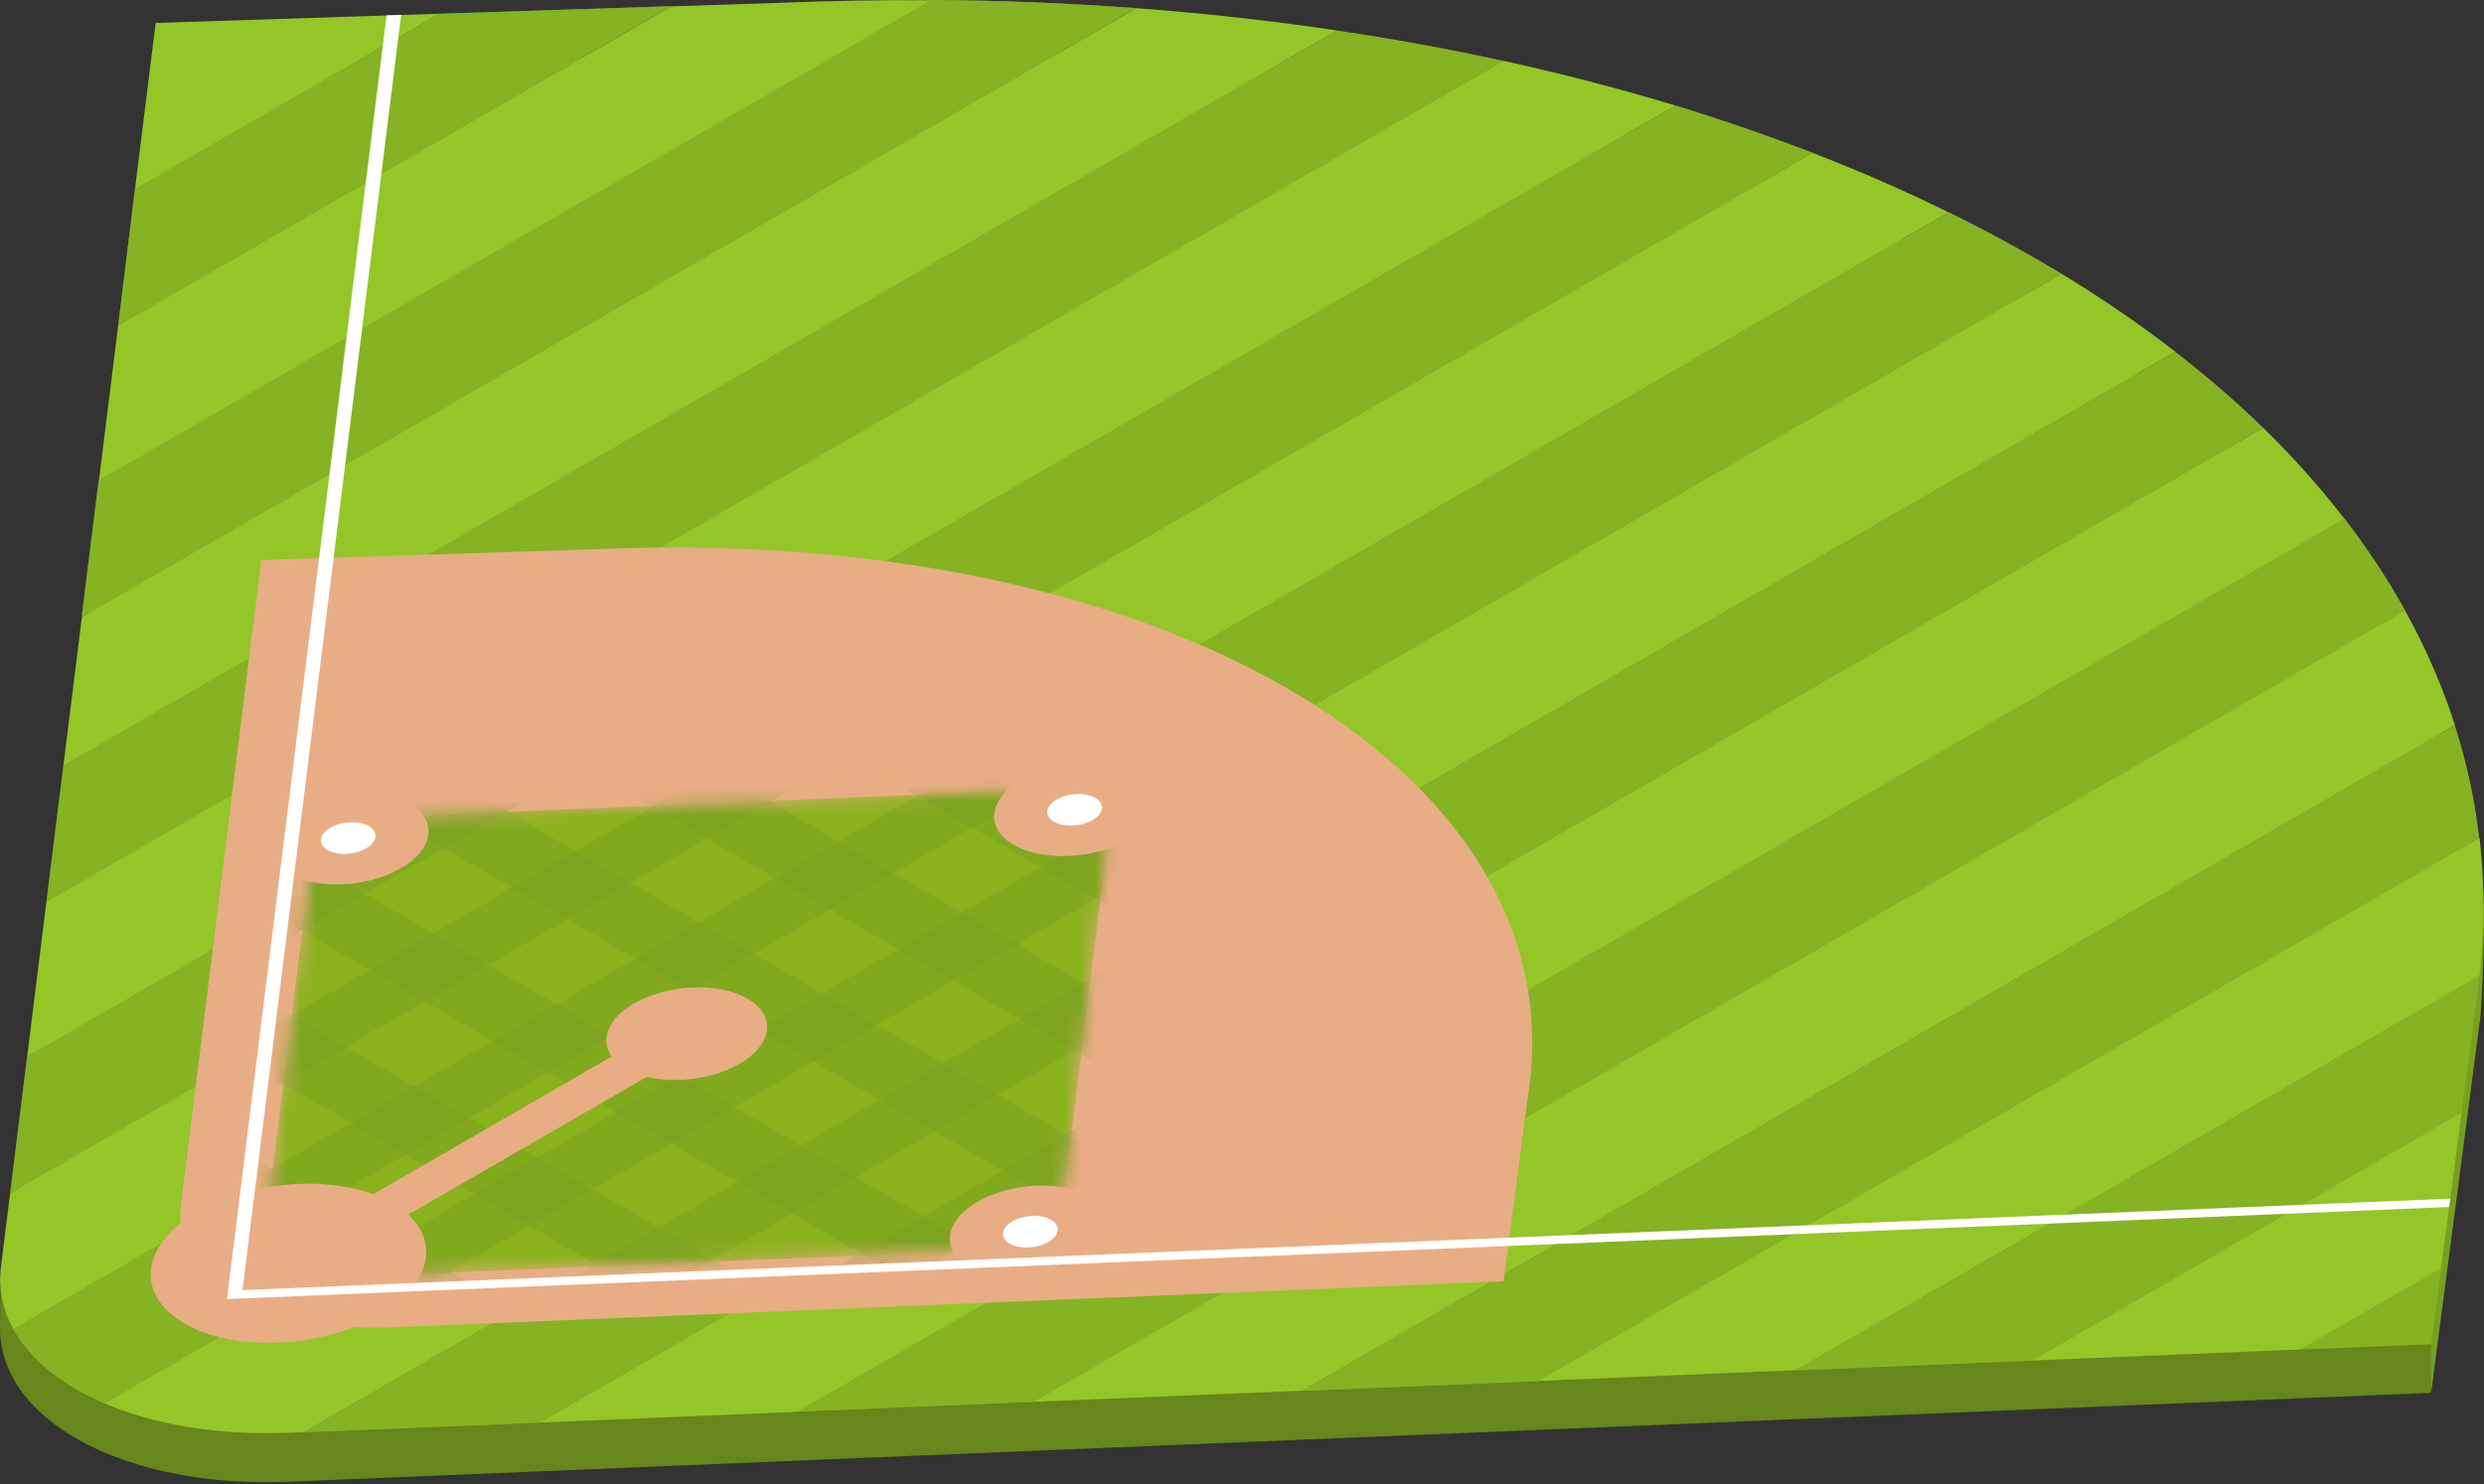 <svg width="169" height="101" viewBox="0 0 169 101" fill="none" xmlns="http://www.w3.org/2000/svg">
<rect x="0" y="0" width="169" height="101" fill="#333333" stroke="none"/>
<path d="M168.681 60.344C168.383 57.741 167.827 55.192 167.027 52.711C166.159 50.013 165.02 47.397 163.61 44.861C162.431 42.733 161.048 40.659 159.502 38.639C157.848 36.497 156.005 34.422 153.958 32.429C152.127 30.64 150.134 28.932 148.006 27.278C145.593 25.407 143.003 23.631 140.224 21.95C137.811 20.485 135.248 19.089 132.578 17.774C129.636 16.323 126.545 14.968 123.304 13.72C120.308 12.568 117.204 11.497 113.99 10.507C110.222 9.368 106.317 8.352 102.263 7.457C98.603 6.657 94.834 5.965 90.97 5.396C86.537 4.732 81.982 4.23 77.304 3.878C72.763 3.539 68.126 3.349 63.381 3.322C59.992 3.295 56.548 3.362 53.064 3.498L45.648 3.742L29.894 4.244L10.589 4.867L9.179 16.201L8.026 25.461L6.711 36.036L5.559 45.295L4.298 55.436L3.146 64.696L1.831 75.271L0.678 84.53L0.055 89.519C-0.135 91.051 0.177 92.489 0.895 93.804C2.034 95.864 4.189 97.6 7.064 98.833C10.439 100.284 14.791 101.043 19.658 100.84L20.648 100.799L36.673 100.135L54.23 99.403L70.254 98.738L88.57 97.979L104.595 97.315L122.152 96.583L138.177 95.918L156.493 95.159L165.359 94.793L166.037 89.655L167.434 79.026L168.6 70.227C168.627 70.065 168.627 69.902 168.654 69.739C169.02 66.54 169.006 63.394 168.654 60.331L168.681 60.344Z" fill="#65871B"/>
<path d="M165.4 91.471V94.806L168.762 69.115C168.762 69.115 169.128 63.679 168.952 60.71C168.776 57.741 162.811 64.75 162.811 64.75L165.414 91.471H165.4Z" fill="#77A01F"/>
<path d="M1.844 86.984H0.014V90.469H1.844V86.984Z" fill="#65871B"/>
<path d="M53.077 0.19L45.661 0.434L8.04 22.153L6.725 32.728L63.394 0.014C60.005 -0.013 56.561 0.055 53.077 0.19Z" fill="#94C628"/>
<path d="M140.238 18.627L7.092 95.498C10.468 96.948 14.819 97.707 19.687 97.504L20.676 97.463L148.007 23.942C145.594 22.071 143.004 20.295 140.225 18.614L140.238 18.627Z" fill="#94C628"/>
<path d="M153.97 29.108L36.713 96.813L54.27 96.081L159.515 35.317C157.861 33.175 156.018 31.101 153.97 29.108Z" fill="#94C628"/>
<path d="M163.61 41.526L70.281 95.403L88.597 94.644L167.027 49.362C166.159 46.664 165.02 44.048 163.61 41.513V41.526Z" fill="#94C628"/>
<path d="M123.318 10.398L0.692 81.195L0.068 86.184C-0.122 87.716 0.19 89.153 0.909 90.468L132.578 14.452C129.636 13.001 126.545 11.646 123.304 10.398H123.318Z" fill="#94C628"/>
<path d="M77.305 0.556L5.573 41.973L4.312 52.114L90.971 2.074C86.538 1.41 81.983 0.908 77.305 0.556Z" fill="#94C628"/>
<path d="M102.277 4.135L3.159 61.36L1.844 71.935L114.004 7.185C110.235 6.046 106.33 5.03 102.277 4.135Z" fill="#94C628"/>
<path d="M167.474 75.704L138.217 92.597L156.533 91.837L166.077 86.333L167.474 75.704Z" fill="#94C628"/>
<path d="M10.59 1.56L9.18 12.894L29.895 0.936L10.59 1.56Z" fill="#94C628"/>
<path d="M168.682 57.009L104.637 93.98L122.194 93.248L168.695 66.404C169.061 63.205 169.048 60.06 168.695 56.996L168.682 57.009Z" fill="#94C628"/>
<path d="M29.893 0.936L9.178 12.893L8.039 22.153L45.661 0.42L29.893 0.936Z" fill="#94C628"/>
<path opacity="0.5" d="M29.893 0.936L9.178 12.893L8.039 22.153L45.661 0.42L29.893 0.936Z" fill="#77A01F"/>
<path d="M63.381 0L6.711 32.714L5.559 41.974L77.29 0.556C72.749 0.217 68.112 0.027 63.367 0H63.381Z" fill="#94C628"/>
<path opacity="0.5" d="M63.381 0L6.711 32.714L5.559 41.974L77.29 0.556C72.749 0.217 68.112 0.027 63.367 0H63.381Z" fill="#77A01F"/>
<path d="M90.971 2.074L4.312 52.114L3.16 61.374L102.278 4.148C98.617 3.348 94.849 2.657 90.985 2.087L90.971 2.074Z" fill="#94C628"/>
<path opacity="0.5" d="M90.971 2.074L4.312 52.114L3.16 61.374L102.278 4.148C98.617 3.348 94.849 2.657 90.985 2.087L90.971 2.074Z" fill="#77A01F"/>
<path d="M114.004 7.186L1.844 71.935L0.691 81.195L123.318 10.399C120.321 9.246 117.217 8.175 114.004 7.186Z" fill="#94C628"/>
<path opacity="0.5" d="M114.004 7.186L1.844 71.935L0.691 81.195L123.318 10.399C120.321 9.246 117.217 8.175 114.004 7.186Z" fill="#77A01F"/>
<path d="M132.591 14.453L0.922 90.469C2.061 92.529 4.216 94.265 7.09 95.499L140.237 18.628C137.824 17.164 135.262 15.768 132.591 14.453Z" fill="#94C628"/>
<path opacity="0.5" d="M132.591 14.453L0.922 90.469C2.061 92.529 4.216 94.265 7.09 95.499L140.237 18.628C137.824 17.164 135.262 15.768 132.591 14.453Z" fill="#77A01F"/>
<path d="M148.006 23.956L20.676 97.477L36.701 96.813L153.958 29.107C152.128 27.318 150.135 25.61 148.006 23.956Z" fill="#94C628"/>
<path opacity="0.5" d="M148.006 23.956L20.676 97.477L36.701 96.813L153.958 29.107C152.128 27.318 150.135 25.61 148.006 23.956Z" fill="#77A01F"/>
<path d="M159.515 35.303L54.27 96.067L70.294 95.403L163.623 41.526C162.444 39.398 161.061 37.323 159.515 35.303Z" fill="#94C628"/>
<path opacity="0.5" d="M159.515 35.303L54.27 96.067L70.294 95.403L163.623 41.526C162.444 39.398 161.061 37.323 159.515 35.303Z" fill="#77A01F"/>
<path d="M167.027 49.376L88.598 94.657L104.622 93.993L168.667 57.022C168.369 54.419 167.813 51.87 167.013 49.389L167.027 49.376Z" fill="#94C628"/>
<path opacity="0.5" d="M167.027 49.376L88.598 94.657L104.622 93.993L168.667 57.022C168.369 54.419 167.813 51.87 167.013 49.389L167.027 49.376Z" fill="#77A01F"/>
<path d="M168.641 66.906C168.668 66.743 168.668 66.581 168.695 66.418L122.193 93.261L138.218 92.597L167.475 75.705L168.641 66.906Z" fill="#94C628"/>
<path opacity="0.5" d="M168.641 66.906C168.668 66.743 168.668 66.581 168.695 66.418L122.193 93.261L138.218 92.597L167.475 75.705L168.641 66.906Z" fill="#77A01F"/>
<path d="M166.078 86.333L156.533 91.837L165.4 91.471L166.078 86.333Z" fill="#94C628"/>
<path opacity="0.5" d="M166.078 86.333L156.533 91.837L165.4 91.471L166.078 86.333Z" fill="#77A01F"/>
<path d="M26.707 90.333L102.29 87.201L104.066 73.793C106.764 52.115 78.51 35.805 40.97 37.364L17.773 38.11L12.309 82.022C11.7 86.971 18.139 90.685 26.707 90.333Z" fill="#E8AD85"/>
<mask id="mask0_201_73568" style="mask-type:luminance" maskUnits="userSpaceOnUse" x="18" y="53" width="58" height="34">
<path d="M63.977 85.222L25.555 86.808C21.163 86.984 17.855 85.087 18.18 82.551L20.932 60.371C21.244 57.836 25.067 55.64 29.46 55.45L67.882 53.864C72.274 53.688 75.582 55.586 75.257 58.121L72.505 80.301C72.193 82.836 68.37 85.032 63.977 85.222Z" fill="white"/>
</mask>
<g mask="url(#mask0_201_73568)">
<path d="M63.977 85.222L25.555 86.808C21.163 86.984 17.855 85.087 18.18 82.551L20.932 60.371C21.244 57.836 25.067 55.64 29.46 55.45L67.882 53.864C72.274 53.688 75.582 55.586 75.257 58.121L72.505 80.301C72.193 82.836 68.37 85.032 63.977 85.222Z" fill="#8AB21D"/>
<g opacity="0.5">
<path d="M1.912 74.05L-1.816 71.908L49.2 42.448L52.928 44.59L1.912 74.05Z" fill="#77A01F"/>
<path d="M10.291 78.89L6.576 76.748L57.593 47.288L61.307 49.444L10.291 78.89Z" fill="#77A01F"/>
<path d="M18.668 83.731L14.953 81.575L65.956 52.128L69.684 54.27L18.668 83.731Z" fill="#77A01F"/>
<path d="M27.06 88.57L23.332 86.428L74.348 56.968L78.077 59.11L27.06 88.57Z" fill="#77A01F"/>
<path d="M35.291 93.329L31.576 91.174L82.593 61.727L86.307 63.869L35.291 93.329Z" fill="#77A01F"/>
<path d="M43.668 98.155L39.94 96.013L90.956 66.553L94.684 68.708L43.668 98.155Z" fill="#77A01F"/>
</g>
<g opacity="0.5">
<path d="M46.569 95.742L42.271 98.209L-1.912 72.708L2.386 70.227L46.569 95.742Z" fill="#77A01F"/>
<path d="M56.249 90.143L51.951 92.624L7.768 67.109L12.065 64.628L56.249 90.143Z" fill="#77A01F"/>
<path d="M65.915 84.557L61.617 87.038L17.434 61.537L21.731 59.056L65.915 84.557Z" fill="#77A01F"/>
<path d="M75.608 78.972L71.31 81.453L27.127 55.938L31.425 53.457L75.608 78.972Z" fill="#77A01F"/>
<path d="M85.112 73.481L80.814 75.962L36.631 50.447L40.928 47.966L85.112 73.481Z" fill="#77A01F"/>
<path d="M94.78 67.895L90.482 70.376L46.299 44.875L50.596 42.394L94.78 67.895Z" fill="#77A01F"/>
</g>
</g>
<path d="M25.76 89.519C21.842 91.783 15.931 92.027 12.542 90.061C9.152 88.095 9.573 84.692 13.491 82.428C17.409 80.164 23.32 79.92 26.709 81.886C30.099 83.852 29.678 87.255 25.76 89.519Z" fill="#E8AD85"/>
<path d="M50.299 72.41C48.022 73.725 44.564 73.874 42.585 72.735C40.606 71.596 40.863 69.603 43.141 68.288C45.418 66.973 48.876 66.824 50.855 67.963C52.834 69.102 52.577 71.095 50.299 72.41Z" fill="#E8AD85"/>
<path d="M76.68 57.171C74.402 58.486 70.945 58.636 68.966 57.497C66.986 56.358 67.244 54.365 69.522 53.05C71.799 51.735 75.256 51.586 77.236 52.725C79.215 53.863 78.958 55.856 76.68 57.171Z" fill="#E8AD85"/>
<path d="M27.264 59.097C24.986 60.412 21.529 60.561 19.55 59.423C17.57 58.284 17.828 56.291 20.106 54.976C22.383 53.661 25.84 53.512 27.82 54.65C29.799 55.789 29.542 57.782 27.264 59.097Z" fill="#E8AD85"/>
<path d="M73.67 85.9C71.392 87.215 67.935 87.364 65.956 86.225C63.977 85.087 64.234 83.094 66.512 81.778C68.79 80.463 72.247 80.314 74.226 81.453C76.205 82.592 75.948 84.585 73.67 85.9Z" fill="#E8AD85"/>
<path d="M24.905 57.74C24.132 58.188 22.953 58.242 22.288 57.849C21.61 57.456 21.705 56.778 22.478 56.33C23.251 55.883 24.43 55.829 25.095 56.222C25.773 56.615 25.678 57.293 24.905 57.74Z" fill="white"/>
<path d="M71.311 84.53C70.538 84.977 69.359 85.031 68.695 84.638C68.017 84.245 68.112 83.567 68.884 83.12C69.657 82.673 70.837 82.618 71.501 83.011C72.179 83.405 72.084 84.082 71.311 84.53Z" fill="white"/>
<path d="M74.321 55.816C73.548 56.263 72.369 56.317 71.704 55.924C71.026 55.531 71.121 54.853 71.894 54.406C72.667 53.958 73.846 53.904 74.511 54.297C75.189 54.69 75.094 55.368 74.321 55.816Z" fill="white"/>
<path d="M20.824 86.673L18.438 85.29L45.525 69.644L47.925 71.027L20.824 86.673Z" fill="#E8AD85"/>
<path d="M166.701 81.574L16.499 87.797L27.291 1.016C26.965 1.03 26.626 1.03 26.301 1.043L15.441 88.407L166.633 82.143C166.646 81.954 166.674 81.764 166.714 81.574H166.701Z" fill="white"/>
</svg>
